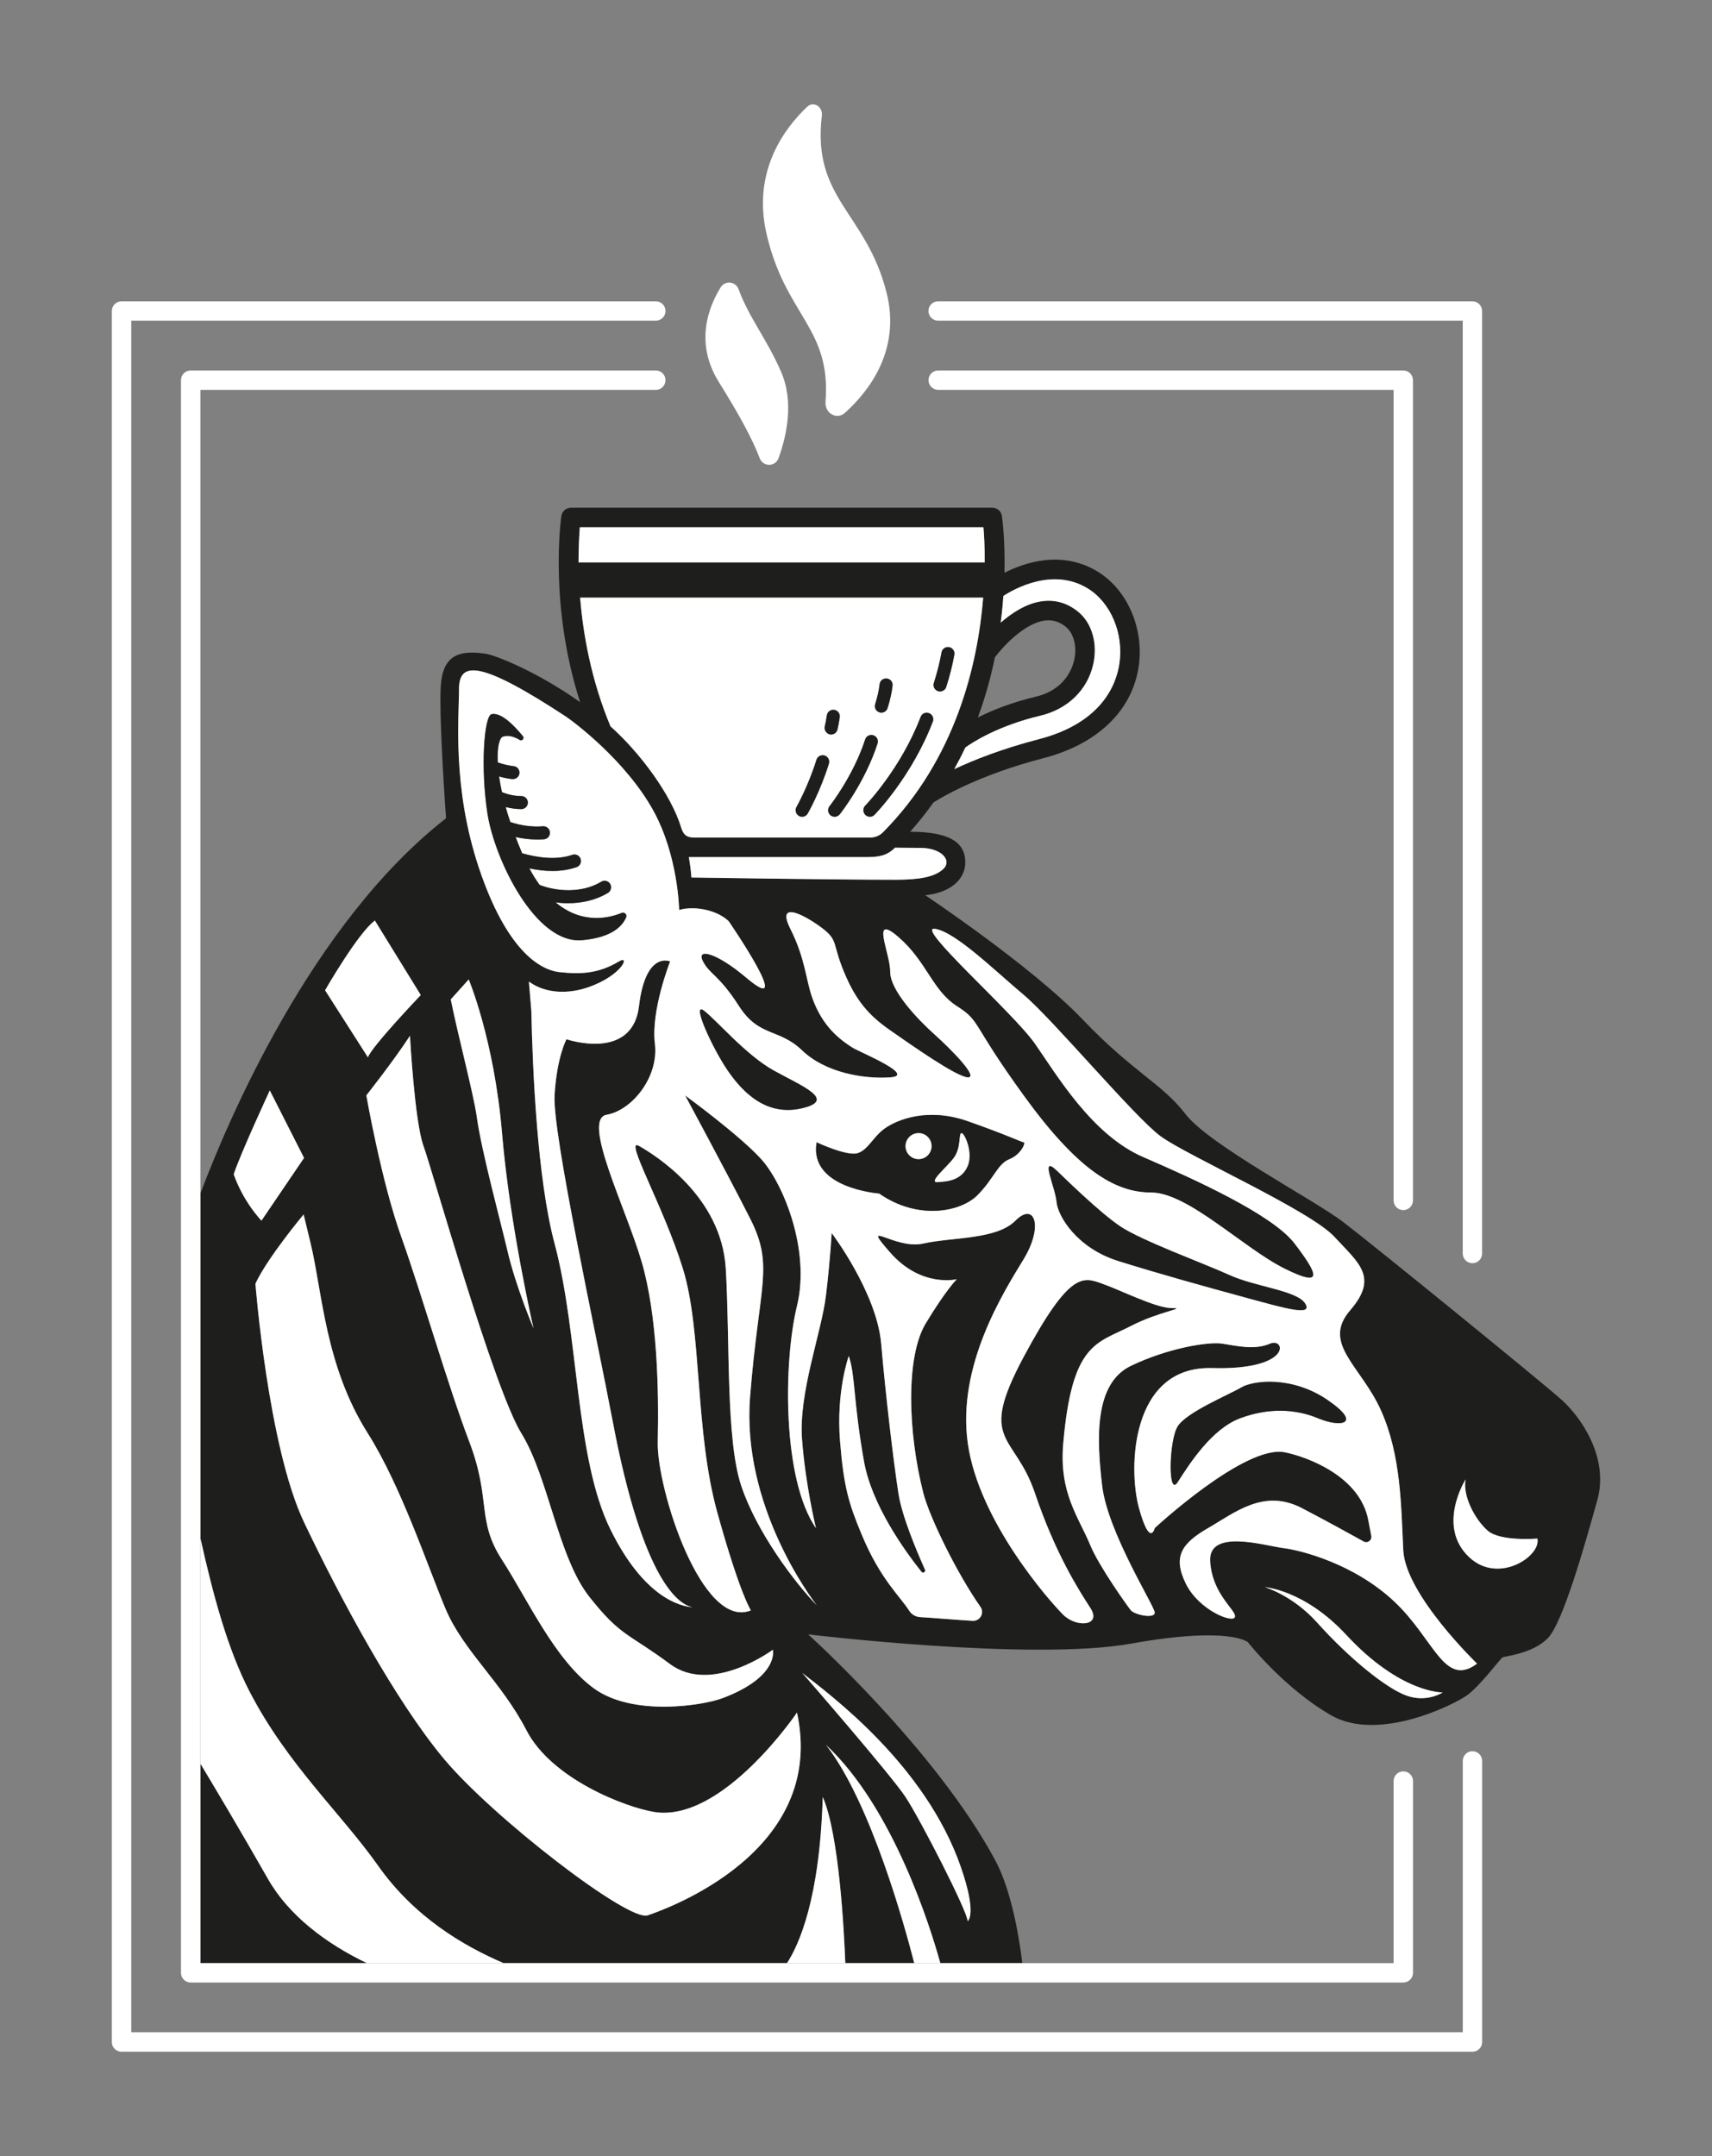 <svg xmlns="http://www.w3.org/2000/svg" id="Calque_3" data-name="Calque 3" viewBox="0 0 336 423.11"><rect x="0" y="0" width="336" height="423.11" fill="#808080" stroke="none"/><defs><style> .cls-1 { fill: #fff; } .cls-1, .cls-2 { stroke-width: 0px; } .cls-2 { fill: #1e1e1c; } </style></defs><path class="cls-1" d="M162.02,78.86c-.18,2.25,2.22,3.59,3.81,2.16,4.73-4.26,11-12.32,8.18-23.54-3.99-15.85-14.66-18.37-12.71-34.79.21-1.77-1.65-2.91-2.88-1.74-4.4,4.16-10.81,12.61-7.99,24.89,3.72,16.2,12.73,18.39,11.59,33.02h0Z"></path><path class="cls-1" d="M149.07,89.86c.69,1.81,3.09,1.82,3.75,0,1.61-4.47,3.03-11.09.45-16.96-2.88-6.57-6.23-10.49-8.3-16.1-.6-1.63-2.67-1.82-3.56-.37-2.41,3.92-5.08,10.91-.33,18.54,4.09,6.56,6.59,11.19,7.99,14.88h0Z"></path><path class="cls-2" d="M306.53,274.74c-3.72-3.36-37.16-30.55-42.96-34.97-5.81-4.41-26.24-15.09-30.89-21.13-4.64-6.04-10.22-8.13-20.2-18.58-9.99-10.45-30.89-24.38-30.89-24.38,4.99-.5,7.86-3.14,7.86-6.46s-2.16-6-10.82-6c1.66-1.87,3.19-3.79,4.57-5.74,1.5-.96,8.85-5.4,21.63-8.71,10.56-2.74,17.36-9.29,18.65-17.97,1.1-7.4-2.2-15.05-8.02-18.61-7.02-4.29-14.32-1.83-18.32.21.14-6.37-.43-10.61-.5-11.13-.13-.94-.94-1.64-1.9-1.64h-82.67c-.95,0-1.76.7-1.9,1.64-.15,1.07-2.36,17.81,3.69,36.53-8.6-6.13-16.82-9.25-18.42-9.49-5.4-.84-8.65.25-8.95,6.63-.33,6.77,1.05,25.64,1.05,25.64-26.47,20.65-42.89,59.5-48.21,73.63v67.64c2.44,10.94,5.29,21.7,9.66,30.13,7.47,14.38,17.96,23.88,25.2,34.13,7.09,10.05,16.63,15.69,24.63,19.13h55.64c2.3-3.51,6.44-12.55,7.01-32.6,3.2,7.23,4.19,26.29,4.43,32.6h13.53c-1.21-4.74-4.69-17.54-9.54-28.79-2.31-5.38-4.94-10.41-7.78-14.03,5.57,5.2,10.08,12.38,13.58,19.46,4.85,9.79,7.76,19.4,8.86,23.36h16.09c-.49-4.08-1.95-13.87-5.25-20.06-11.69-21.87-36.78-44.45-36.78-44.45,0,0,43.87,5.3,63.33,1.82,19.46-3.49,22.98-.28,22.98-.28,0,0,7.04,9,16.33,14.34,9.29,5.34,24.15-2.09,26.7-3.95,2.56-1.85,6.51-7.19,6.97-7.43.46-.23,5.8-.69,8.82-3.71,3.02-3.02,7.43-18.81,9.76-27.17,2.32-8.36-3.25-16.26-6.97-19.61h0ZM180.58,166.39c4.34,0,6.42,2.58,4.41,4.27-1.66,1.41-4.41,1.98-9.26,1.98-12.28,0-40.03-.44-40.03-.44-.09-1.37-.28-2.7-.51-4h34.54c2.51,0,4.22-.14,5.93-1.85,1.34,0,1.97.04,4.92.04h0ZM173.28,163.34c-.65.66-1.56,1.02-2.48,1.02h-34.36c-1.25,0-2.2-.15-2.74-1.93-1.98-6.52-8.09-14.72-13.88-19.89-3.78-9.05-5.38-18.04-5.96-25.26h79.1c-1.05,12.95-5.3,31.57-19.68,46.06h0ZM196.92,116.95c2.08-1.35,9.69-5.67,16.54-1.49,4.55,2.78,7.11,8.86,6.23,14.78-.62,4.16-3.5,11.63-15.82,14.82-7.21,1.87-12.73,4.06-16.58,5.87.77-1.41,1.51-2.82,2.17-4.24,1.38-.99,6.39-4.27,14.75-6.25,5.31-1.27,9.17-4.99,10.33-9.98.95-4.07-.19-8.14-2.89-10.37-2.09-1.73-4.45-2.44-7.04-2.12-3.12.39-6,2.29-8.21,4.21.24-1.82.41-3.57.52-5.23ZM195.27,128.96s.06-.05.08-.08c1.33-1.8,5.66-6.6,9.74-7.11,1.52-.18,2.86.23,4.12,1.27,1.57,1.3,2.21,3.93,1.6,6.55-.4,1.7-1.92,5.79-7.49,7.12-4.85,1.15-8.65,2.7-11.4,4.08,1.49-4.05,2.57-8.03,3.35-11.83h0ZM113.55,110.37c0-3.05.13-5.44.25-6.91h79.21c.13,1.47.27,3.86.25,6.91h-79.71ZM91.99,192.21s4.99,11.83,6.54,30.15c1.54,18.31,6.18,38.31,6.18,38.31,0,0-3.5-8.21-5.14-15.32-1.12-4.85-5.12-19.61-5.99-26.15-.58-4.29-3.85-16.64-5.11-23.08l3.52-3.91ZM102.32,281.27c3.01,4.89,4.9,11.91,7.06,18.53,1.71,5.19,3.58,10.14,6.31,13.59,6.21,7.85,7.59,7.05,15.8,13.16,2.66,1.97,5.71,2.38,8.63,2.02,6.09-.75,11.57-4.83,11.57-4.83,0,0,1.11,4.54-7.6,8.55-.71.33-1.48.65-2.32.97-3.72,1.4-17.6,3.68-25.29-1.99-7.68-5.67-12.87-17.31-17.95-25.16-4.92-7.6-2.25-11.47-6.04-22.13-.13-.36-.26-.72-.4-1.09-4.19-11.01-9.42-29.24-13.34-40.18s-6.85-27.75-6.85-27.75c0,0,5.43-6.88,8.56-11.7,0,0,.91,16.81,2.65,21.61,1.74,4.79,13.82,47.68,19.21,56.4h0ZM73.57,180.65l9.01,14.62s-9.67,10.13-10.37,12.22l-8.41-13.16s6.45-11.24,9.77-13.68ZM52.95,213.99l6.72,13.24-8.36,12.31c-3.94-4.31-5.44-9.11-5.44-9.11,1.39-4.18,7.08-16.44,7.08-16.44ZM127.11,375.87c-3.81,1.3-30.48-19.31-40.01-30.75-9.54-11.43-20.38-31.57-27.43-46.4-7.04-14.82-9.54-46.81-9.54-46.81.66-1.44,1.72-3.16,2.88-4.89,2.94-4.34,6.58-8.7,6.58-8.7l1.38,5.71c.87,3.63,1.49,7.97,2.39,12.68,1.45,7.68,3.63,16.36,8.82,24.56,6.54,10.34,11.78,26.16,15.26,34.44,3.49,8.29,10.93,14.25,15.88,23.84,4.95,9.6,19.53,15.13,25.06,16.03,9.42,1.53,19.45-8.74,24.59-14.97,2.16-2.63,3.45-4.54,3.45-4.54.65,2.99.84,5.79.68,8.4-1.32,21.26-26.59,30.23-29.99,31.4h0ZM188.56,366.34c1.83,5.27,2.05,7.98,1.87,9.34-.14,1.1-.52,1.34-.52,1.34,0-.34-.34-1.32-.93-2.7-2.42-5.67-8.92-18.15-11.26-21.68-2.81-4.26-19.24-23.17-20.26-24.34,5.78,4.53,24.15,18.11,31.1,38.04h0ZM276.03,332.74c-4.02-1.45-11.31-7.39-17.51-14.31-4.83-5.39-10.28-6.97-10.28-6.97,0,0,7.78.54,15.95,9.34,10.73,11.57,18.96,11.32,18.96,11.32,0,0-3.09,2.07-7.12.62ZM273.62,314.26c-7.9-7.41-18.26-10.03-21.77-10.47-3.5-.43-14.75-3.92-14.34,2.62.4,6.54,5.2,9.59,4.86,10.9-.34,1.31-7.07-1.31-9.64-6.54-2.56-5.23-.92-7.85,4.37-10.9s10.95-7.82,18.45-3.9c5.03,2.63,9.6,5.15,12.08,6.53.76.43,1.67-.24,1.5-1.1l-.6-3.14c-1.64-8.58-11.97-12.37-16.35-13.26-7.81-1.6-25.55,14.87-25.55,14.87,0,0-.93,3.92-3.09-3.92-2.17-7.85-1.6-27.91,14.32-27.48,15.92.44,14.44-6.1,11.39-4.79s-6.54.43-9.32,0c-2.77-.44-10.74.87-17.99,4.36s-6.7,14.39-5.63,23.52c1.08,9.13,10.26,23.57,10.32,24.88.05,1.31-3.98.44-4.69-.44-.71-.87-6.27-8.68-7.93-12.71-2.31-5.59-6.18-10.27-5.34-19.99,1.72-19.89,6.57-19.62,13.27-23.08,5.62-2.9,11.18-3.52,8.05-3.52s-9.96-3.49-13.68-4.8c-3.72-1.3-6.31-2.61-15.41,14.39-9.11,17.01-1.8,14.83,2.22,26.73,4.02,11.9,8.63,19.06,10.89,22.55,2.25,3.49-2.7,3.92-5.34,1.31-2.64-2.62-16.54-18.32-18.72-33.58-2.18-15.26,6.97-29.65,10.95-36.19,3.97-6.54,2.13-11.34-1.61-7.57s-12.4,3.21-18.07,4.49c-5.66,1.28-12.64-5.21-6.51,1.77,6.12,6.98,13.07,5.23,13.07,5.23,0,0-2.19,2.18-6.12,8.72-3.92,6.54-3.49,21.37-.44,33.27,1.26,4.89,6.71,15.91,11.2,22.3.85,1.2-.07,2.84-1.54,2.75-4.1-.25-7.69-.58-10.3-.73-.88-.05-1.69-.53-2.16-1.28-1.74-2.77-5.65-6.14-9.29-14.88-2.6-6.22-3.54-9.49-4.26-18.32-.81-9.76,1.71-16.77,1.71-16.77,1.32,3.93.85,8.65,2.99,20.7,1.51,8.52,7.96,17.5,11.28,21.66.3.38.88.02.69-.42-1.7-3.79-4.55-10.58-5.22-15.01-.99-6.41-2.51-19.31-3.38-29.34-.87-10.03-9.72-21.72-9.72-21.72,0,0-.23,4.8-1.11,12.21-.89,7.41-5.41,19.11-4.7,28.33.69,8.93,2.62,16.91,2.74,17.4-6.66-9.61-6.4-32.74-3.73-43.64,2.66-10.9-2.67-23.98-7.01-28.78-4.25-4.69-14.53-12.21-14.95-12.51.24.45,8.03,14.84,12.75,24.14,4.8,9.44,1.75,12.79,0,35.03-1.67,21.26,11.9,39.34,13.09,40.88-4.29-4.41-11.8-14.35-14.83-23.46-3.05-9.19-2.18-28.32-3.03-42.61-.85-14.29-13.98-22.34-17.03-24.08-3.05-1.75,4.8,11.77,8.61,24.08s2.29,31.73,6.76,47.87c4.48,16.13,6.59,19.2,6.59,19.2-9.61,3.92-18.49-23.82-18.28-33.05.24-10.19-.09-24.8-3.14-35.3s-11.88-28.04-6.89-28.91,10.27-7.41,9.47-13.95c-.81-6.54,2.99-16.14,2.99-16.14,0,0-4.8-2.18-6.11,8.76-1.3,10.94-14.23,6.51-14.23,6.51,0,0-1.91,3.49-2.34,11.02-.43,7.54,8.15,46.77,11.43,64.06,6.03,31.84,13.19,35.96,15.68,36.39-2.47-.18-9.56-1.91-16.14-15.26-6.96-14.1-6.18-38.22-10.97-56.12-3.4-12.7-4.32-34.24-4.56-45.68l-.48-5.72c3.43,2.49,7.95,2.4,11.68,1.1,6.62-2.31,8.29-6.44,5.97-5.05-4.01,2.41-7.55,2.53-11.61,2.09-4.07-.43-10.51-4.55-15.83-20.41-5.31-15.86-3.92-29.65-3.92-35.17s4.3-5.5,20.88,5.37c1.65,1.09,11.79,8.68,17.21,18.44,4.96,8.94,5.11,19.58,5.11,19.58,0,0,1.9-.69,4.87-.11,3.44.67,4.89,2.36,4.89,2.36,0,0,13.37,19.47,3.36,10.99-5.78-4.89-9.79-5.85-8.48-3.23s3.18,2.7,7.1,8.84c3.93,6.14,7.85,4.33,12.38,8.69s12.04,5.67,17.3,5.3c5.25-.36-5.92-4.93-7.3-5.78-3.87-2.38-6.37-5.35-7.97-9.76-1.3-3.59-1.33-7.64-4.33-13.62-3-5.99,3.44-2.31,6.41,0,2.97,2.3,1.83,2.93,4.1,8.42,2.28,5.5,4.7,8.46,9.09,11.51,4.38,3.05,13.06,9.16,15.24,9.23,2.18.08-3.06-5.3-6.47-8.36-3.41-3.05-8.8-8.72-8.77-12.38.02-3.66-3.95-11.6,1.61-6.8,5.55,4.79,6.65,10.46,11.46,13.55,4.82,3.09,2.6,3.02,13.12,17.53,10.51,14.52,17.83,19.06,25.03,19.06s18.09,10.91,26.18,14.93c8.08,4.03,6.3.77,1.97-4.92s-19.66-12.62-29.73-16.98c-10.07-4.36-16.96-16.14-21.23-22.24-4.26-6.11-23.64-23.11-19.64-22.54s11.7,8.15,17.42,12.95c5.71,4.79,21.75,23.98,26.87,27.75,5.11,3.78,29.33,14.54,34.12,19.74,4.79,5.19,8.73,7.89,3.09,14.43-5.65,6.54,2.15,10.9,6.07,19.68,3.93,8.79,3.93,18.69,4.36,27.41.44,8.72,14.48,22.24,14.48,22.24-6.45,4.8-8.37-4.8-16.27-12.21h0ZM288.42,305.65c-6.61-6.09-.78-15.33-.78-15.33-.62,3.25,1.86,7.9,4.34,10.06,2.48,2.17,9.75,1.55,9.75,1.55.78,3.41-7.56,9.02-13.31,3.72ZM52.62,368.76c-5.61-9.83-10.66-18.3-13.29-22.66v39.14h32.67c-8.12-3.89-15.36-9.43-19.38-16.48h0Z"></path><path class="cls-1" d="M277.32,349.51v37.63c0,1.06-.86,1.91-1.91,1.91H37.42c-1.05,0-1.9-.85-1.9-1.91V74.6c0-1.05.85-1.9,1.9-1.9h91.29c1.05,0,1.9.85,1.9,1.9s-.85,1.91-1.9,1.91H39.33v308.73h234.18v-35.73c0-1.05.85-1.9,1.9-1.9s1.91.85,1.91,1.9Z"></path><path class="cls-1" d="M189.91,377.02c.07-1.74-9.28-19.98-12.19-24.38-2.81-4.26-19.24-23.17-20.26-24.34,5.78,4.53,24.15,18.11,31.1,38.04,3.3,9.47,1.35,10.68,1.35,10.68h0Z"></path><path class="cls-1" d="M184.55,385.24h-5.12c-1.79-7-8.54-31.62-17.32-42.82,13.26,12.38,20.55,35.99,22.44,42.82h0Z"></path><path class="cls-1" d="M165.9,385.24h-11.44c2.3-3.51,6.44-12.55,7.01-32.6,3.2,7.23,4.19,26.29,4.43,32.6h0Z"></path><path class="cls-1" d="M283.15,332.12s-3.09,2.07-7.12.62c-4.02-1.45-11.31-7.39-17.51-14.31-4.83-5.39-10.28-6.97-10.28-6.97,0,0,7.78.54,15.95,9.34,10.73,11.57,18.96,11.32,18.96,11.32Z"></path><path class="cls-1" d="M219.69,130.24c-.62,4.16-3.5,11.63-15.82,14.82-7.21,1.87-12.73,4.06-16.58,5.87.77-1.41,1.51-2.82,2.17-4.24,1.38-.99,6.39-4.27,14.75-6.25,5.31-1.27,9.17-4.99,10.33-9.98.95-4.07-.19-8.14-2.89-10.37-2.09-1.73-4.45-2.44-7.04-2.12-3.12.39-6,2.29-8.21,4.21.24-1.82.41-3.57.52-5.23,2.08-1.35,9.69-5.67,16.54-1.49,4.55,2.78,7.11,8.86,6.23,14.78h0Z"></path><path class="cls-1" d="M184.99,170.66c-1.66,1.41-4.41,1.98-9.26,1.98-12.28,0-40.03-.44-40.03-.44-.09-1.37-.28-2.7-.51-4h34.54c2.51,0,4.22-.14,5.93-1.85,1.34,0,1.97.04,4.92.04,4.34,0,6.42,2.58,4.41,4.27h0Z"></path><path class="cls-1" d="M193.26,110.37h-79.71c0-3.05.13-5.44.25-6.91h79.21c.13,1.47.27,3.86.25,6.91h0Z"></path><path class="cls-1" d="M113.86,117.28c.58,7.22,2.18,16.21,5.96,25.26,5.79,5.17,11.9,13.37,13.88,19.89.54,1.78,1.49,1.93,2.74,1.93h34.36c.92,0,1.83-.36,2.48-1.02,14.38-14.49,18.63-33.11,19.68-46.06h-79.1ZM171.76,138.2c.46-1.5.73-2.71.88-3.94.08-.7.71-1.19,1.42-1.11.7.08,1.2.72,1.11,1.42-.16,1.38-.46,2.73-.97,4.38-.17.55-.68.9-1.22.9-.13,0-.25-.02-.38-.06-.67-.2-1.05-.92-.84-1.59ZM161.87,142.58c.16-.73.3-1.46.41-2.2.1-.7.74-1.18,1.44-1.08.7.1,1.19.75,1.09,1.45-.11.76-.26,1.56-.44,2.38-.13.6-.66,1.01-1.25,1.01-.09,0-.18,0-.27-.03-.69-.16-1.13-.84-.98-1.53ZM157.42,160.28c-.21,0-.43-.06-.63-.17-.61-.36-.82-1.14-.47-1.75.02-.04,2.3-4.04,3.92-9.26.21-.67.92-1.05,1.6-.84.67.21,1.05.93.84,1.6-1.71,5.5-4.05,9.6-4.15,9.77-.23.41-.66.65-1.11.65h0ZM163.81,160.28c-.28,0-.56-.1-.8-.28-.55-.44-.64-1.25-.2-1.8.05-.06,4.64-5.86,6.99-13.09.21-.67.93-1.03,1.6-.82.68.22,1.04.94.83,1.61-2.5,7.69-7.22,13.65-7.42,13.9-.26.31-.63.48-1,.48h0ZM183.08,141.6c-4.1,10.72-11.15,17.99-11.44,18.29-.25.26-.58.39-.92.39-.32,0-.64-.13-.89-.37-.5-.49-.51-1.3-.02-1.81.07-.07,6.98-7.2,10.88-17.42.25-.66.99-.99,1.65-.73.66.25.99.99.74,1.65h0ZM184.49,135.69c-.13,0-.26-.02-.39-.06-.67-.21-1.04-.93-.82-1.6.65-2.04,1.16-4.06,1.51-6,.12-.7.78-1.16,1.48-1.03.69.12,1.16.79,1.03,1.48-.37,2.05-.9,4.18-1.59,6.32-.17.55-.68.89-1.22.89h0Z"></path><path class="cls-1" d="M98.82,385.24h-26.82c-8.12-3.89-15.36-9.43-19.38-16.48-5.61-9.83-10.66-18.3-13.29-22.66v-44.25c2.44,10.94,5.29,21.7,9.66,30.13,7.47,14.38,17.96,23.88,25.2,34.13,7.09,10.05,16.63,15.69,24.63,19.13Z"></path><path class="cls-1" d="M127.11,375.87c-3.81,1.3-30.48-19.31-40.01-30.75-9.54-11.43-20.38-31.57-27.43-46.4-7.04-14.82-9.54-46.81-9.54-46.81,2.33-5.05,9.46-13.59,9.46-13.59l1.38,5.71c2.3,9.54,2.83,24,11.21,37.24,6.54,10.34,11.78,26.16,15.26,34.44,3.49,8.29,10.93,14.25,15.88,23.84,4.95,9.6,19.53,15.13,25.06,16.03,13.39,2.17,28.04-19.51,28.04-19.51,5.9,27.33-25.49,38.49-29.31,39.8h0Z"></path><path class="cls-1" d="M59.67,227.23l-8.36,12.31c-3.94-4.31-5.44-9.11-5.44-9.11,1.39-4.18,7.08-16.44,7.08-16.44l6.72,13.24Z"></path><path class="cls-1" d="M82.58,195.27s-9.67,10.13-10.37,12.22l-8.41-13.16s6.45-11.24,9.77-13.68c0,0,9.01,14.62,9.01,14.62Z"></path><path class="cls-1" d="M104.71,260.67s-3.5-8.21-5.14-15.32c-1.12-4.85-5.12-19.61-5.99-26.15-.58-4.29-3.85-16.64-5.11-23.08l3.52-3.91s4.99,11.83,6.54,30.15c1.54,18.31,6.18,38.31,6.18,38.31Z"></path><path class="cls-1" d="M141.77,333.26c-3.72,1.4-17.6,3.68-25.29-1.99-7.68-5.67-12.87-17.31-17.95-25.16-5.08-7.85-2.06-11.72-6.44-23.22-4.19-11.01-9.42-29.24-13.34-40.18s-6.85-27.75-6.85-27.75c0,0,5.43-6.88,8.56-11.7,0,0,.91,16.81,2.65,21.61,1.74,4.79,13.82,47.68,19.21,56.4,5.38,8.72,7.16,24.27,13.37,32.12s7.59,7.05,15.8,13.16c8.21,6.1,20.2-2.81,20.2-2.81,0,0,1.3,5.31-9.92,9.52h0Z"></path><path class="cls-1" d="M275.41,304.23c-.43-8.72-.43-18.62-4.36-27.41-3.92-8.78-11.72-13.14-6.07-19.68,5.64-6.54,1.7-9.24-3.09-14.43-4.79-5.2-29.01-15.96-34.12-19.74-5.12-3.77-21.16-22.96-26.87-27.75-5.72-4.8-13.42-12.38-17.42-12.95s15.38,16.43,19.64,22.54c4.27,6.1,11.16,17.88,21.23,22.24s25.4,11.29,29.73,16.98,6.11,8.95-1.97,4.92c-8.09-4.02-18.97-14.93-26.18-14.93s-14.52-4.54-25.03-19.06c-10.52-14.51-8.3-14.44-13.12-17.53-4.81-3.09-5.91-8.76-11.46-13.55-5.56-4.8-1.59,3.14-1.61,6.8-.03,3.66,5.36,9.33,8.77,12.38,3.41,3.06,8.65,8.44,6.47,8.36-2.18-.07-10.86-6.18-15.24-9.23-4.39-3.05-6.81-6.01-9.09-11.51-2.27-5.49-1.13-6.12-4.1-8.42-2.97-2.31-9.41-5.99-6.41,0,3,5.98,3.03,10.03,4.33,13.62,1.6,4.41,4.1,7.38,7.97,9.76,1.38.85,12.55,5.42,7.3,5.78-5.26.37-12.77-.94-17.3-5.3s-8.45-2.55-12.38-8.69c-3.92-6.14-5.79-6.22-7.1-8.84s2.7-1.66,8.48,3.23c10.01,8.48-3.36-10.99-3.36-10.99,0,0-1.45-1.69-4.89-2.36-2.97-.58-4.87.11-4.87.11,0,0-.15-10.64-5.11-19.58-5.42-9.76-15.56-17.35-17.21-18.44-16.58-10.87-20.88-10.89-20.88-5.37s-1.39,19.31,3.92,35.17c5.32,15.86,11.76,19.98,15.83,20.41,4.06.44,7.6.32,11.61-2.09,2.32-1.39.65,2.74-5.97,5.05-3.73,1.3-8.25,1.39-11.68-1.1l.48,5.72c.24,11.44,1.16,32.98,4.56,45.68,4.79,17.9,4.01,42.02,10.97,56.12,6.58,13.35,13.67,15.08,16.14,15.26-2.49-.43-9.65-4.55-15.68-36.39-3.28-17.29-11.86-56.52-11.43-64.06.43-7.53,2.34-11.02,2.34-11.02,0,0,12.93,4.43,14.23-6.51,1.31-10.94,6.11-8.76,6.11-8.76,0,0-3.8,9.6-2.99,16.14.8,6.54-4.48,13.08-9.47,13.95-4.99.87,3.84,18.41,6.89,28.91s3.38,25.11,3.14,35.3c-.21,9.23,8.67,36.97,18.28,33.05,0,0-2.11-3.07-6.59-19.2-4.47-16.14-2.95-35.56-6.76-47.87s-11.66-25.83-8.61-24.08c3.05,1.74,16.18,9.79,17.03,24.08.85,14.29-.02,33.42,3.03,42.61,3.03,9.11,10.54,19.05,14.83,23.46-1.19-1.54-14.76-19.62-13.09-40.88,1.75-22.24,4.8-25.59,0-35.03-4.72-9.3-12.51-23.69-12.75-24.14.42.3,10.7,7.82,14.95,12.51,4.34,4.8,9.67,17.88,7.01,28.78-2.67,10.9-2.93,34.03,3.73,43.64-.12-.49-2.05-8.47-2.74-17.4-.71-9.22,3.81-20.92,4.7-28.33.88-7.41,1.11-12.21,1.11-12.21,0,0,8.85,11.69,9.72,21.72s2.39,22.93,3.38,29.34c.67,4.43,3.52,11.22,5.22,15.01.19.44-.39.8-.69.42-3.32-4.16-9.77-13.14-11.28-21.66-2.14-12.05-1.67-16.77-2.99-20.7,0,0-2.52,7.01-1.71,16.77.72,8.83,1.66,12.1,4.26,18.32,3.64,8.74,7.55,12.11,9.29,14.88.47.75,1.28,1.23,2.16,1.28,2.61.15,6.2.48,10.3.73,1.47.09,2.39-1.55,1.54-2.75-4.49-6.39-9.94-17.41-11.2-22.3-3.05-11.9-3.48-26.73.44-33.27,3.93-6.54,6.12-8.72,6.12-8.72,0,0-6.95,1.75-13.07-5.23-6.13-6.98.85-.49,6.51-1.77,5.67-1.28,14.33-.72,18.07-4.49,3.74-3.77,5.58,1.03,1.61,7.57-3.98,6.54-13.13,20.93-10.95,36.19,2.18,15.26,16.08,30.96,18.72,33.58,2.64,2.61,7.59,2.18,5.34-1.31-2.26-3.49-6.87-10.65-10.89-22.55s-11.33-9.72-2.22-26.73c9.1-17,11.69-15.69,15.41-14.39,3.72,1.31,10.55,4.8,13.68,4.8s-2.43.62-8.05,3.52c-6.7,3.46-11.55,3.19-13.27,23.08-.84,9.72,3.03,14.4,5.34,19.99,1.66,4.03,7.22,11.84,7.93,12.71.71.88,4.74,1.75,4.69.44-.06-1.31-9.24-15.75-10.32-24.88-1.07-9.13-1.62-20.03,5.63-23.52s15.22-4.8,17.99-4.36c2.78.43,6.27,1.31,9.32,0,3.05-1.31,4.53,5.23-11.39,4.79-15.92-.43-16.49,19.63-14.32,27.48,2.16,7.84,3.09,3.92,3.09,3.92,0,0,17.74-16.47,25.55-14.87,4.38.89,14.71,4.68,16.35,13.26l.6,3.14c.17.86-.74,1.53-1.5,1.1-2.48-1.38-7.05-3.9-12.08-6.53-7.5-3.92-13.16.85-18.45,3.9s-6.93,5.67-4.37,10.9c2.57,5.23,9.3,7.85,9.64,6.54.34-1.31-4.46-4.36-4.86-10.9-.41-6.54,10.84-3.05,14.34-2.62,3.51.44,13.87,3.06,21.77,10.47s9.82,17.01,16.27,12.21c0,0-14.04-13.52-14.48-22.24h0ZM122.89,179.99c-.64,1.58-2.6,3.98-8.64,4.51-9.18.82-17.19-15.9-18.58-24.84s-.67-19.19.81-19.51c1.83-.39,4.32,2.09,6.15,4.33.34.43-.17,1-.64.72-1.39-.84-2.45-.92-3.3-.64-.63.21-1.15,1.95-1,5.06,1.09.4,2.57.7,3.03.72.7.02,1.25.61,1.23,1.32-.02.69-.59,1.23-1.28,1.23h-.04c-.51-.02-1.59-.21-2.68-.51.13.94.32,1.97.56,3.06,1.01.43,2.36.78,3.81.78.7,0,1.28.57,1.28,1.28s-.58,1.28-1.28,1.28c-1.02,0-2.07-.15-3.08-.41.26.94.57,1.92.91,2.94,1.92.68,4.37,1.02,6.4.84.72-.05,1.32.47,1.38,1.17s-.46,1.32-1.16,1.38c-.43.03-.86.05-1.31.05-1.4,0-2.88-.17-4.27-.49.4,1.03.81,2.09,1.29,3.19,3.08.87,6.74,1.38,9.84.3.67-.23,1.4.12,1.63.79.23.67-.12,1.4-.79,1.63-1.54.53-3.16.75-4.78.75-1.53,0-3.04-.21-4.49-.51.65,1.22,1.32,2.29,2.01,3.24,3.01,1.2,8.17,1.78,12.09-.62.61-.37,1.39-.18,1.76.42.37.6.18,1.39-.42,1.76-2.39,1.45-5.18,2.04-7.85,2.04-.83,0-1.65-.06-2.44-.17,5.27,4.44,10.65,3.03,12.97,2.07.54-.22,1.09.3.88.84h0ZM157.41,217.48c-6.93,1.63-11.58-3.02-14.6-7.43s-7.21-13.65-4.64-11.7c2.43,1.85,8.21,8.68,13.62,11.7,5.42,3.02,12.56,5.8,5.62,7.43h0ZM198.08,227.47c-2.32.92-3.06,3.86-6.27,7.08-3.23,3.24-11.61,4.99-19.27-.35,0,0-13.83-.99-12.26-10.02,0,0,5.99,2.82,8.08,2.12,2.09-.69,3.02-3.25,5.34-4.87,2.32-1.63,8.27-4.18,16.21-1.4,7.94,2.79,10.55,4.12,10.99,4.15.43.03-.5,2.36-2.82,3.29ZM244.53,254.64c-7.67-2.09-16.96-4.65-25.08-7.2-8.13-2.56-11.85-8.83-12.08-11.61-.23-2.79-3.38-9.33,0-6.13,1.12,1.06,8.36,8.22,12.54,11,4.18,2.79,16.26,7.2,21.37,9.52,5.1,2.33,13.23,3.02,14.86,5.58,1.62,2.55-3.95.93-11.61-1.16h0ZM258.69,278.32c-4.41-1.85-9.75-2.09-15.32,0-5.58,2.09-9.9,8.88-12.25,12.54-1.93,3.01-1.69-8.12,0-10.91,1.68-2.79,10.16-6.27,12.48-7.66,2.32-1.4,9.98-2.33,16.95,2.45,6.97,4.77,2.55,5.44-1.86,3.58h0Z"></path><path class="cls-1" d="M288.42,305.65c-6.61-6.09-.78-15.33-.78-15.33-.62,3.25,1.86,7.9,4.34,10.06,2.48,2.17,9.75,1.55,9.75,1.55.78,3.41-7.56,9.02-13.31,3.72Z"></path><path class="cls-2" d="M157.41,217.48c-6.93,1.63-11.58-3.02-14.6-7.43s-7.21-13.65-4.64-11.7c2.43,1.85,8.21,8.68,13.62,11.7,5.42,3.02,12.56,5.8,5.62,7.43h0Z"></path><path class="cls-2" d="M244.53,254.64c-7.67-2.09-16.96-4.65-25.08-7.2-8.13-2.56-11.85-8.83-12.08-11.61-.23-2.79-3.38-9.33,0-6.13,1.12,1.06,8.36,8.22,12.54,11,4.18,2.79,16.26,7.2,21.37,9.52,5.1,2.33,13.23,3.02,14.86,5.58,1.62,2.55-3.95.93-11.61-1.16h0Z"></path><path class="cls-2" d="M258.69,278.32c-4.41-1.85-9.75-2.09-15.32,0-5.58,2.09-9.9,8.88-12.25,12.54-1.93,3.01-1.69-8.12,0-10.91,1.68-2.79,10.16-6.27,12.48-7.66,2.32-1.4,9.98-2.33,16.95,2.45,6.97,4.77,2.55,5.44-1.86,3.58h0Z"></path><path class="cls-2" d="M200.9,224.18c-.44-.03-3.05-1.36-10.99-4.15-7.94-2.78-13.89-.23-16.21,1.4-2.32,1.62-3.25,4.18-5.34,4.87-2.09.7-8.08-2.12-8.08-2.12-1.57,9.03,12.26,10.02,12.26,10.02,7.66,5.34,16.04,3.59,19.27.35,3.21-3.22,3.95-6.16,6.27-7.08,2.32-.93,3.25-3.26,2.82-3.29ZM180.28,227.47c-1.41,0-2.56-1.15-2.56-2.56s1.15-2.55,2.56-2.55,2.55,1.14,2.55,2.55-1.14,2.56-2.55,2.56ZM189.91,228.84c-1.35,3.15-4.75,2.99-5.6,3.12-2.58.38,1.46-2.79,2.92-4.79s.87-4.81,1.48-4.81,2.33,3.83,1.2,6.48h0Z"></path><path class="cls-1" d="M182.83,224.91c0,1.41-1.14,2.56-2.55,2.56s-2.56-1.15-2.56-2.56,1.15-2.55,2.56-2.55,2.55,1.14,2.55,2.55Z"></path><path class="cls-1" d="M189.91,228.84c-1.35,3.15-4.75,2.99-5.6,3.12-2.58.38,1.46-2.79,2.92-4.79s.87-4.81,1.48-4.81,2.33,3.83,1.2,6.48h0Z"></path><path class="cls-2" d="M122.89,179.99c-.64,1.58-2.6,3.98-8.64,4.51-9.18.82-17.19-15.9-18.58-24.84s-.67-19.19.81-19.51c1.83-.39,4.32,2.09,6.15,4.33.34.43-.17,1-.64.72-1.39-.84-2.45-.92-3.3-.64-.63.21-1.15,1.95-1,5.06,1.09.4,2.57.7,3.03.72.7.02,1.25.61,1.23,1.32-.02.69-.59,1.23-1.28,1.23h-.04c-.51-.02-1.59-.21-2.68-.51.13.94.32,1.97.56,3.06,1.01.43,2.36.78,3.81.78.7,0,1.28.57,1.28,1.28s-.58,1.28-1.28,1.28c-1.02,0-2.07-.15-3.08-.41.26.94.57,1.92.91,2.94,1.92.68,4.37,1.02,6.4.84.72-.05,1.32.47,1.38,1.17s-.46,1.32-1.16,1.38c-.43.03-.86.05-1.31.05-1.4,0-2.88-.17-4.27-.49.4,1.03.81,2.09,1.29,3.19,3.08.87,6.74,1.38,9.84.3.67-.23,1.4.12,1.63.79.23.67-.12,1.4-.79,1.63-1.54.53-3.16.75-4.78.75-1.53,0-3.04-.21-4.49-.51.65,1.22,1.32,2.29,2.01,3.24,3.01,1.2,8.17,1.78,12.09-.62.61-.37,1.39-.18,1.76.42.37.6.18,1.39-.42,1.76-2.39,1.45-5.18,2.04-7.85,2.04-.83,0-1.65-.06-2.44-.17,5.27,4.44,10.65,3.03,12.97,2.07.54-.22,1.09.3.88.84h0Z"></path><path class="cls-2" d="M187.3,128.48c-.37,2.05-.9,4.18-1.59,6.32-.17.55-.68.89-1.22.89-.13,0-.26-.02-.39-.06-.67-.21-1.04-.93-.82-1.6.65-2.04,1.16-4.06,1.51-6,.12-.7.78-1.16,1.48-1.03.69.12,1.16.79,1.03,1.48h0Z"></path><path class="cls-2" d="M183.08,141.6c-4.1,10.72-11.15,17.99-11.44,18.29-.25.26-.58.39-.92.39-.32,0-.64-.13-.89-.37-.5-.49-.51-1.3-.02-1.81.07-.07,6.98-7.2,10.88-17.42.25-.66.99-.99,1.65-.73.66.25.99.99.74,1.65Z"></path><path class="cls-2" d="M175.17,134.57c-.16,1.38-.46,2.73-.97,4.38-.17.55-.68.9-1.22.9-.13,0-.25-.02-.38-.06-.67-.2-1.05-.92-.84-1.59.46-1.5.73-2.71.88-3.94.08-.7.71-1.19,1.42-1.11.7.08,1.2.72,1.11,1.42Z"></path><path class="cls-2" d="M172.23,145.9c-2.5,7.69-7.22,13.65-7.42,13.9-.26.31-.63.48-1,.48-.28,0-.56-.1-.8-.28-.55-.44-.64-1.25-.2-1.8.05-.06,4.64-5.86,6.99-13.09.21-.67.93-1.03,1.6-.82.68.22,1.04.94.83,1.61h0Z"></path><path class="cls-2" d="M164.81,140.75c-.11.76-.26,1.56-.44,2.38-.13.6-.66,1.01-1.25,1.01-.09,0-.18,0-.27-.03-.69-.16-1.13-.84-.98-1.53.16-.73.3-1.46.41-2.2.1-.7.74-1.18,1.44-1.08.7.1,1.19.75,1.09,1.45Z"></path><path class="cls-2" d="M162.68,149.86c-1.71,5.5-4.05,9.6-4.15,9.77-.23.41-.66.65-1.11.65-.21,0-.43-.06-.63-.17-.61-.36-.82-1.14-.47-1.75.02-.04,2.3-4.04,3.92-9.26.21-.67.92-1.05,1.6-.84.67.21,1.05.93.84,1.6h0Z"></path><path class="cls-1" d="M184.13,76.51h89.38v159.06c0,1.05.85,1.9,1.9,1.9s1.9-.85,1.9-1.9V74.6c0-1.05-.85-1.9-1.9-1.9h-91.28c-1.05,0-1.9.85-1.9,1.9s.85,1.9,1.9,1.9h0Z"></path><path class="cls-1" d="M184.13,62.93h102.95v183.06c0,1.05.85,1.9,1.9,1.9s1.9-.85,1.9-1.9V61.03c0-1.05-.85-1.9-1.9-1.9h-104.86c-1.05,0-1.9.85-1.9,1.9s.85,1.9,1.9,1.9h0Z"></path><path class="cls-1" d="M288.99,343.65c-1.05,0-1.9.85-1.9,1.9v53.26H25.76V62.93h102.95c1.05,0,1.9-.85,1.9-1.9s-.85-1.9-1.9-1.9H23.85c-1.05,0-1.9.85-1.9,1.9v339.7c0,1.05.85,1.9,1.9,1.9h265.14c1.05,0,1.9-.85,1.9-1.9v-55.17c0-1.05-.85-1.9-1.9-1.9h0Z"></path></svg>